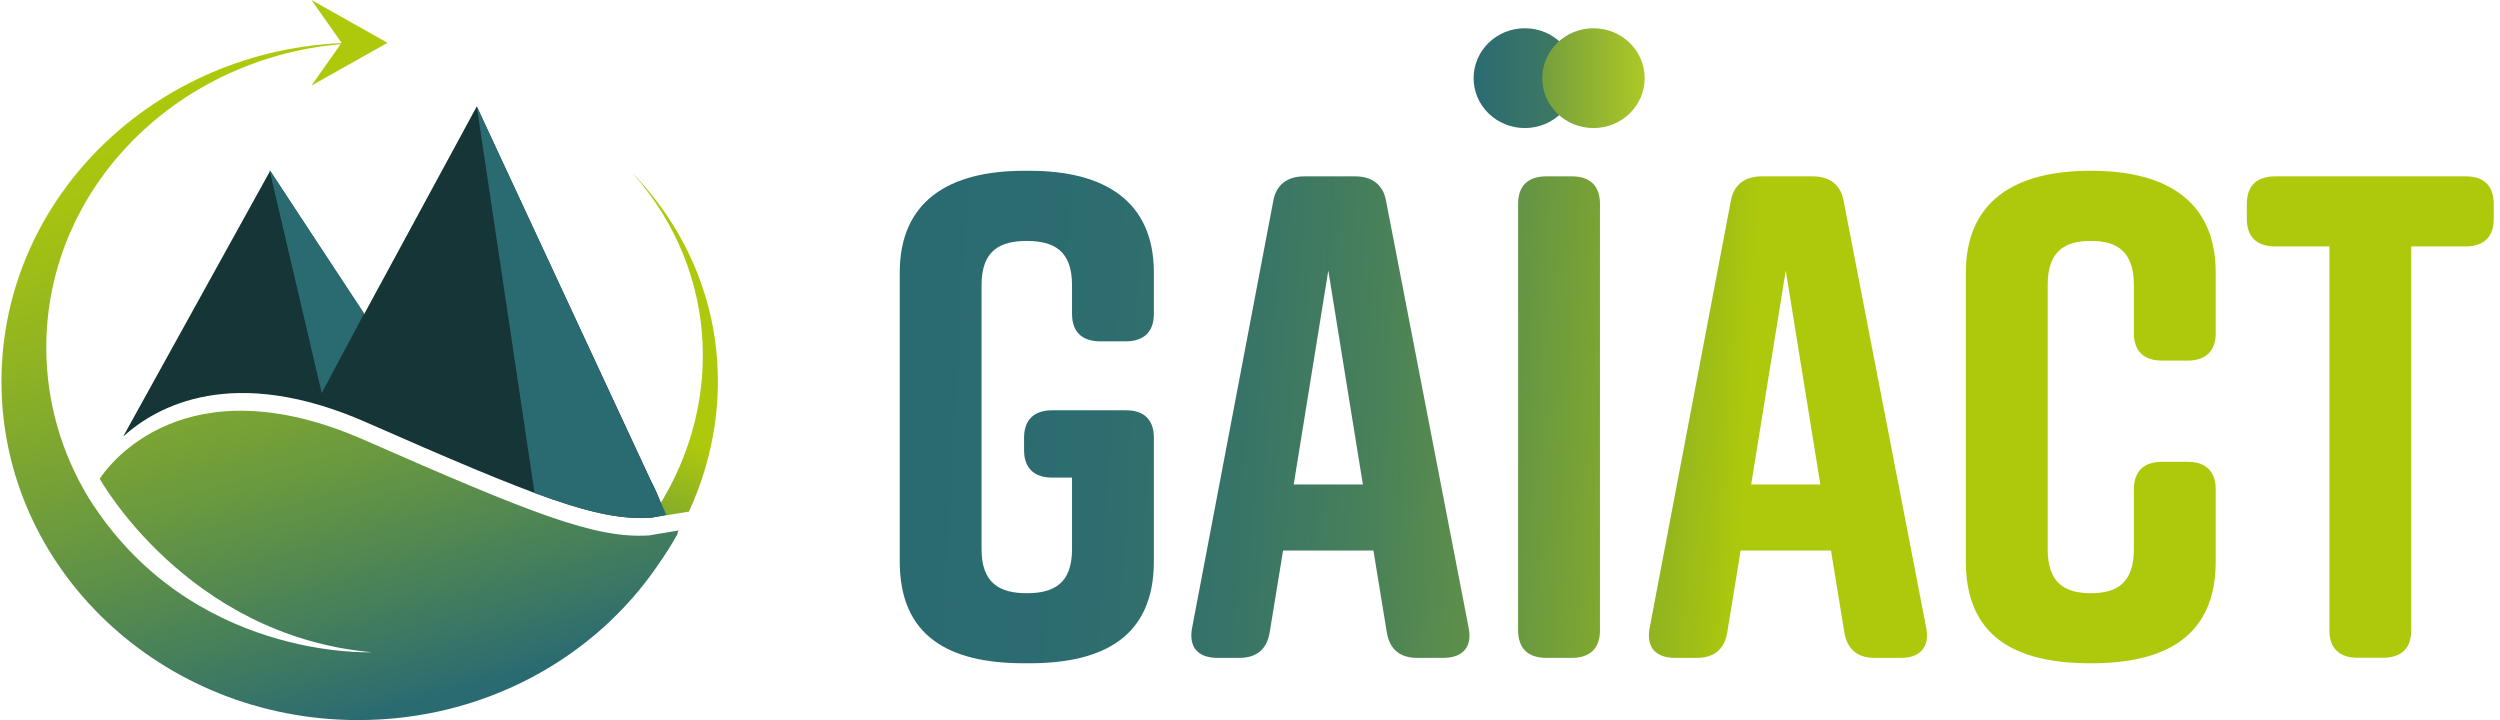 <svg width="184" height="53" fill="none" xmlns="http://www.w3.org/2000/svg"><path d="M46.846 13.039c-.075-.08-.157-.16-.239-.247H46.6c6.463 7.338 6.717 17.498 1.336 25.302l2.769-.437c3.746-8.13 2.62-17.643-3.86-24.618Z" fill="url(#a)"/><path d="M47.764 39.406c-3.926.254-8.546-1.571-20.958-7.026-13.21-5.803-18.816 1.884-19.413 2.778l-.022.022-.03.058c0 .008 6.418 11.528 19.995 12.764 0 0-13.33.618-20.831-11.39-1.97-3.257-3.098-7.025-3.098-11.04 0-12.195 10.382-22.108 23.317-22.414v-.007c-.12-.007-.24-.007-.359-.007C11.864 3.15.108 14.307.108 28.074c0 13.768 11.756 24.924 26.257 24.924 9.278 0 17.435-4.567 22.1-11.469.523-.742 1-1.505 1.433-2.283-.015 0-.037.007-.06.007.038-.073.075-.138.112-.211l-2.186.364Z" fill="url(#b)"/><path d="M26.94 31.077c12.412 5.454 17.032 7.28 20.958 7.025l.955-.174c-.022-.335-.172-.8-.35-1.244.111.24.238.516.395.844l.022.043-.41-.887c-.291-.72-.65-1.396-.672-1.447C44.532 28.146 35.09 7.833 35.09 7.833l-8.292 15.295-6.911-10.56L9.064 32.13c2.5-2.262 8.106-5.345 17.876-1.054Z" fill="#153537"/><path d="m26.805 23.068-3.127 5.861-3.844-16.421 6.971 10.56ZM47.89 38.11l1.164-.212L35.09 7.833l4.254 28.451c3.911 1.447 6.337 1.964 8.546 1.825Z" fill="#2A6B71"/><path d="M48.928 37.624c0 .007.007.014.007.014s0-.007-.007-.014ZM48.935 37.639c.007.013.007.013 0 0Z" fill="#153537"/><path d="M28.521 3.15 22.924 0l2.216 3.15-2.216 3.148 5.598-3.149Z" fill="#AEC90B"/><path d="M84.924 32.214v9.113c0 5.469-3.634 7.49-9.142 7.49h-.418c-5.508 0-9.143-1.97-9.143-7.49V20.06c0-5.265 3.635-7.49 9.143-7.49h.418c5.508 0 9.142 2.225 9.142 7.49v3.04c0 1.317-.723 2.022-2.074 2.022h-1.874c-1.35 0-2.075-.705-2.075-2.022v-2.123c0-2.531-1.35-3.244-3.328-3.244-1.978 0-3.33.705-3.33 3.244v19.44c0 2.53 1.352 3.243 3.33 3.243s3.328-.705 3.328-3.243v-5.266h-1.455c-1.35 0-2.075-.713-2.075-2.022v-.909c0-1.316.724-2.022 2.075-2.022h5.404c1.35-.014 2.075.699 2.075 2.015Z" fill="url(#c)"/><path d="M106.227 48.42h-1.926c-1.246 0-2.023-.611-2.232-1.877l-.985-6.022h-6.65l-.985 6.022c-.21 1.266-.985 1.877-2.232 1.877h-1.612c-1.403 0-2.127-.757-1.873-2.175l5.978-31.44c.21-1.215 1.038-1.825 2.284-1.825h3.74c1.246 0 2.074.61 2.283 1.825l6.083 31.44c.261 1.41-.47 2.175-1.873 2.175Zm-5.919-12.764L97.763 19.91l-2.545 15.746h5.09Z" fill="url(#d)"/><path d="M115.682 48.42h-1.874c-1.351 0-2.075-.706-2.075-2.022V15c0-1.316.724-2.021 2.075-2.021h1.874c1.351 0 2.075.705 2.075 2.021v31.39c.007 1.316-.724 2.029-2.075 2.029Z" fill="url(#e)"/><path d="M139.902 48.42h-1.925c-1.247 0-2.023-.611-2.232-1.877l-.985-6.022h-6.65l-.985 6.022c-.209 1.266-.986 1.877-2.232 1.877h-1.612c-1.403 0-2.127-.757-1.874-2.175l5.979-31.44c.209-1.215 1.037-1.825 2.284-1.825h3.739c1.246 0 2.075.61 2.284 1.825l6.083 31.44c.253 1.41-.47 2.175-1.874 2.175Zm-5.926-12.764-2.545-15.746-2.545 15.746h5.09Z" fill="url(#f)"/><path d="M163.076 36.01v5.317c0 5.469-3.635 7.49-9.143 7.49h-.105c-5.508 0-9.142-1.97-9.142-7.49V20.06c0-5.265 3.634-7.49 9.142-7.49h.105c5.508 0 9.143 2.225 9.143 7.49v4.458c0 1.317-.724 2.022-2.075 2.022h-1.873c-1.351 0-2.075-.705-2.075-2.022v-3.541c0-2.48-1.247-3.244-3.172-3.244-1.926 0-3.172.756-3.172 3.244v19.44c0 2.48 1.246 3.243 3.172 3.243 1.925 0 3.172-.756 3.172-3.243V36.01c0-1.316.724-2.021 2.075-2.021h1.873c1.343 0 2.075.705 2.075 2.021Z" fill="url(#g)"/><path d="M183.541 15.001v1.113c0 1.316-.724 2.022-2.075 2.022h-4V46.39c0 1.316-.724 2.021-2.075 2.021h-1.874c-1.35 0-2.074-.705-2.074-2.021V18.136h-4.001c-1.351 0-2.075-.706-2.075-2.022v-1.113c0-1.316.724-2.021 2.075-2.021h14.032c1.343-.008 2.067.705 2.067 2.021Z" fill="url(#h)"/><path d="M108.457 5.753c0-2.03 1.687-3.673 3.769-3.673 2.083 0 3.769 1.643 3.769 3.673 0 2.029-1.686 3.672-3.769 3.672-2.082 0-3.769-1.643-3.769-3.672Z" fill="url(#i)"/><path d="M113.51 5.753c0-2.03 1.687-3.673 3.769-3.673s3.769 1.643 3.769 3.673c0 2.029-1.687 3.672-3.769 3.672s-3.769-1.643-3.769-3.672Z" fill="url(#j)"/><defs><linearGradient id="a" x1="39.184" y1="47.391" x2="46.023" y2="30.539" gradientUnits="userSpaceOnUse"><stop stop-color="#2A6B71"/><stop offset="1" stop-color="#AEC90B"/></linearGradient><linearGradient id="b" x1="29.919" y1="51.862" x2="16.786" y2="5.012" gradientUnits="userSpaceOnUse"><stop stop-color="#2A6B71"/><stop offset=".076" stop-color="#387566"/><stop offset=".381" stop-color="#6A993F"/><stop offset=".648" stop-color="#8FB323"/><stop offset=".863" stop-color="#A6C311"/><stop offset="1" stop-color="#AEC90B"/></linearGradient><linearGradient id="c" x1="68.111" y1="30.298" x2="128.413" y2="33.679" gradientUnits="userSpaceOnUse"><stop stop-color="#2A6B71"/><stop offset=".215" stop-color="#2D6D6F"/><stop offset=".386" stop-color="#377467"/><stop offset=".542" stop-color="#48805A"/><stop offset=".69" stop-color="#609148"/><stop offset=".831" stop-color="#7EA730"/><stop offset=".966" stop-color="#A3C113"/><stop offset="1" stop-color="#AEC90B"/></linearGradient><linearGradient id="d" x1="68.175" y1="29.286" x2="128.477" y2="32.666" gradientUnits="userSpaceOnUse"><stop stop-color="#2A6B71"/><stop offset=".215" stop-color="#2D6D6F"/><stop offset=".386" stop-color="#377467"/><stop offset=".542" stop-color="#48805A"/><stop offset=".69" stop-color="#609148"/><stop offset=".831" stop-color="#7EA730"/><stop offset=".966" stop-color="#A3C113"/><stop offset="1" stop-color="#AEC90B"/></linearGradient><linearGradient id="e" x1="68.227" y1="28.22" x2="128.53" y2="31.6" gradientUnits="userSpaceOnUse"><stop stop-color="#2A6B71"/><stop offset=".215" stop-color="#2D6D6F"/><stop offset=".386" stop-color="#377467"/><stop offset=".542" stop-color="#48805A"/><stop offset=".69" stop-color="#609148"/><stop offset=".831" stop-color="#7EA730"/><stop offset=".966" stop-color="#A3C113"/><stop offset="1" stop-color="#AEC90B"/></linearGradient><linearGradient id="f" x1="68.269" y1="27.499" x2="128.571" y2="30.879" gradientUnits="userSpaceOnUse"><stop stop-color="#2A6B71"/><stop offset=".215" stop-color="#2D6D6F"/><stop offset=".386" stop-color="#377467"/><stop offset=".542" stop-color="#48805A"/><stop offset=".69" stop-color="#609148"/><stop offset=".831" stop-color="#7EA730"/><stop offset=".966" stop-color="#A3C113"/><stop offset="1" stop-color="#AEC90B"/></linearGradient><linearGradient id="g" x1="68.344" y1="26.143" x2="128.646" y2="29.523" gradientUnits="userSpaceOnUse"><stop stop-color="#2A6B71"/><stop offset=".215" stop-color="#2D6D6F"/><stop offset=".386" stop-color="#377467"/><stop offset=".542" stop-color="#48805A"/><stop offset=".69" stop-color="#609148"/><stop offset=".831" stop-color="#7EA730"/><stop offset=".966" stop-color="#A3C113"/><stop offset="1" stop-color="#AEC90B"/></linearGradient><linearGradient id="h" x1="68.414" y1="24.89" x2="128.716" y2="28.27" gradientUnits="userSpaceOnUse"><stop stop-color="#2A6B71"/><stop offset=".215" stop-color="#2D6D6F"/><stop offset=".386" stop-color="#377467"/><stop offset=".542" stop-color="#48805A"/><stop offset=".69" stop-color="#609148"/><stop offset=".831" stop-color="#7EA730"/><stop offset=".966" stop-color="#A3C113"/><stop offset="1" stop-color="#AEC90B"/></linearGradient><linearGradient id="i" x1="108.457" y1="5.751" x2="115.998" y2="5.751" gradientUnits="userSpaceOnUse"><stop stop-color="#2A6B71"/><stop offset="1" stop-color="#437B60"/></linearGradient><linearGradient id="j" x1="113.511" y1="5.751" x2="121.052" y2="5.751" gradientUnits="userSpaceOnUse"><stop stop-color="#749F3D"/><stop offset="1" stop-color="#ADC826"/></linearGradient></defs></svg>